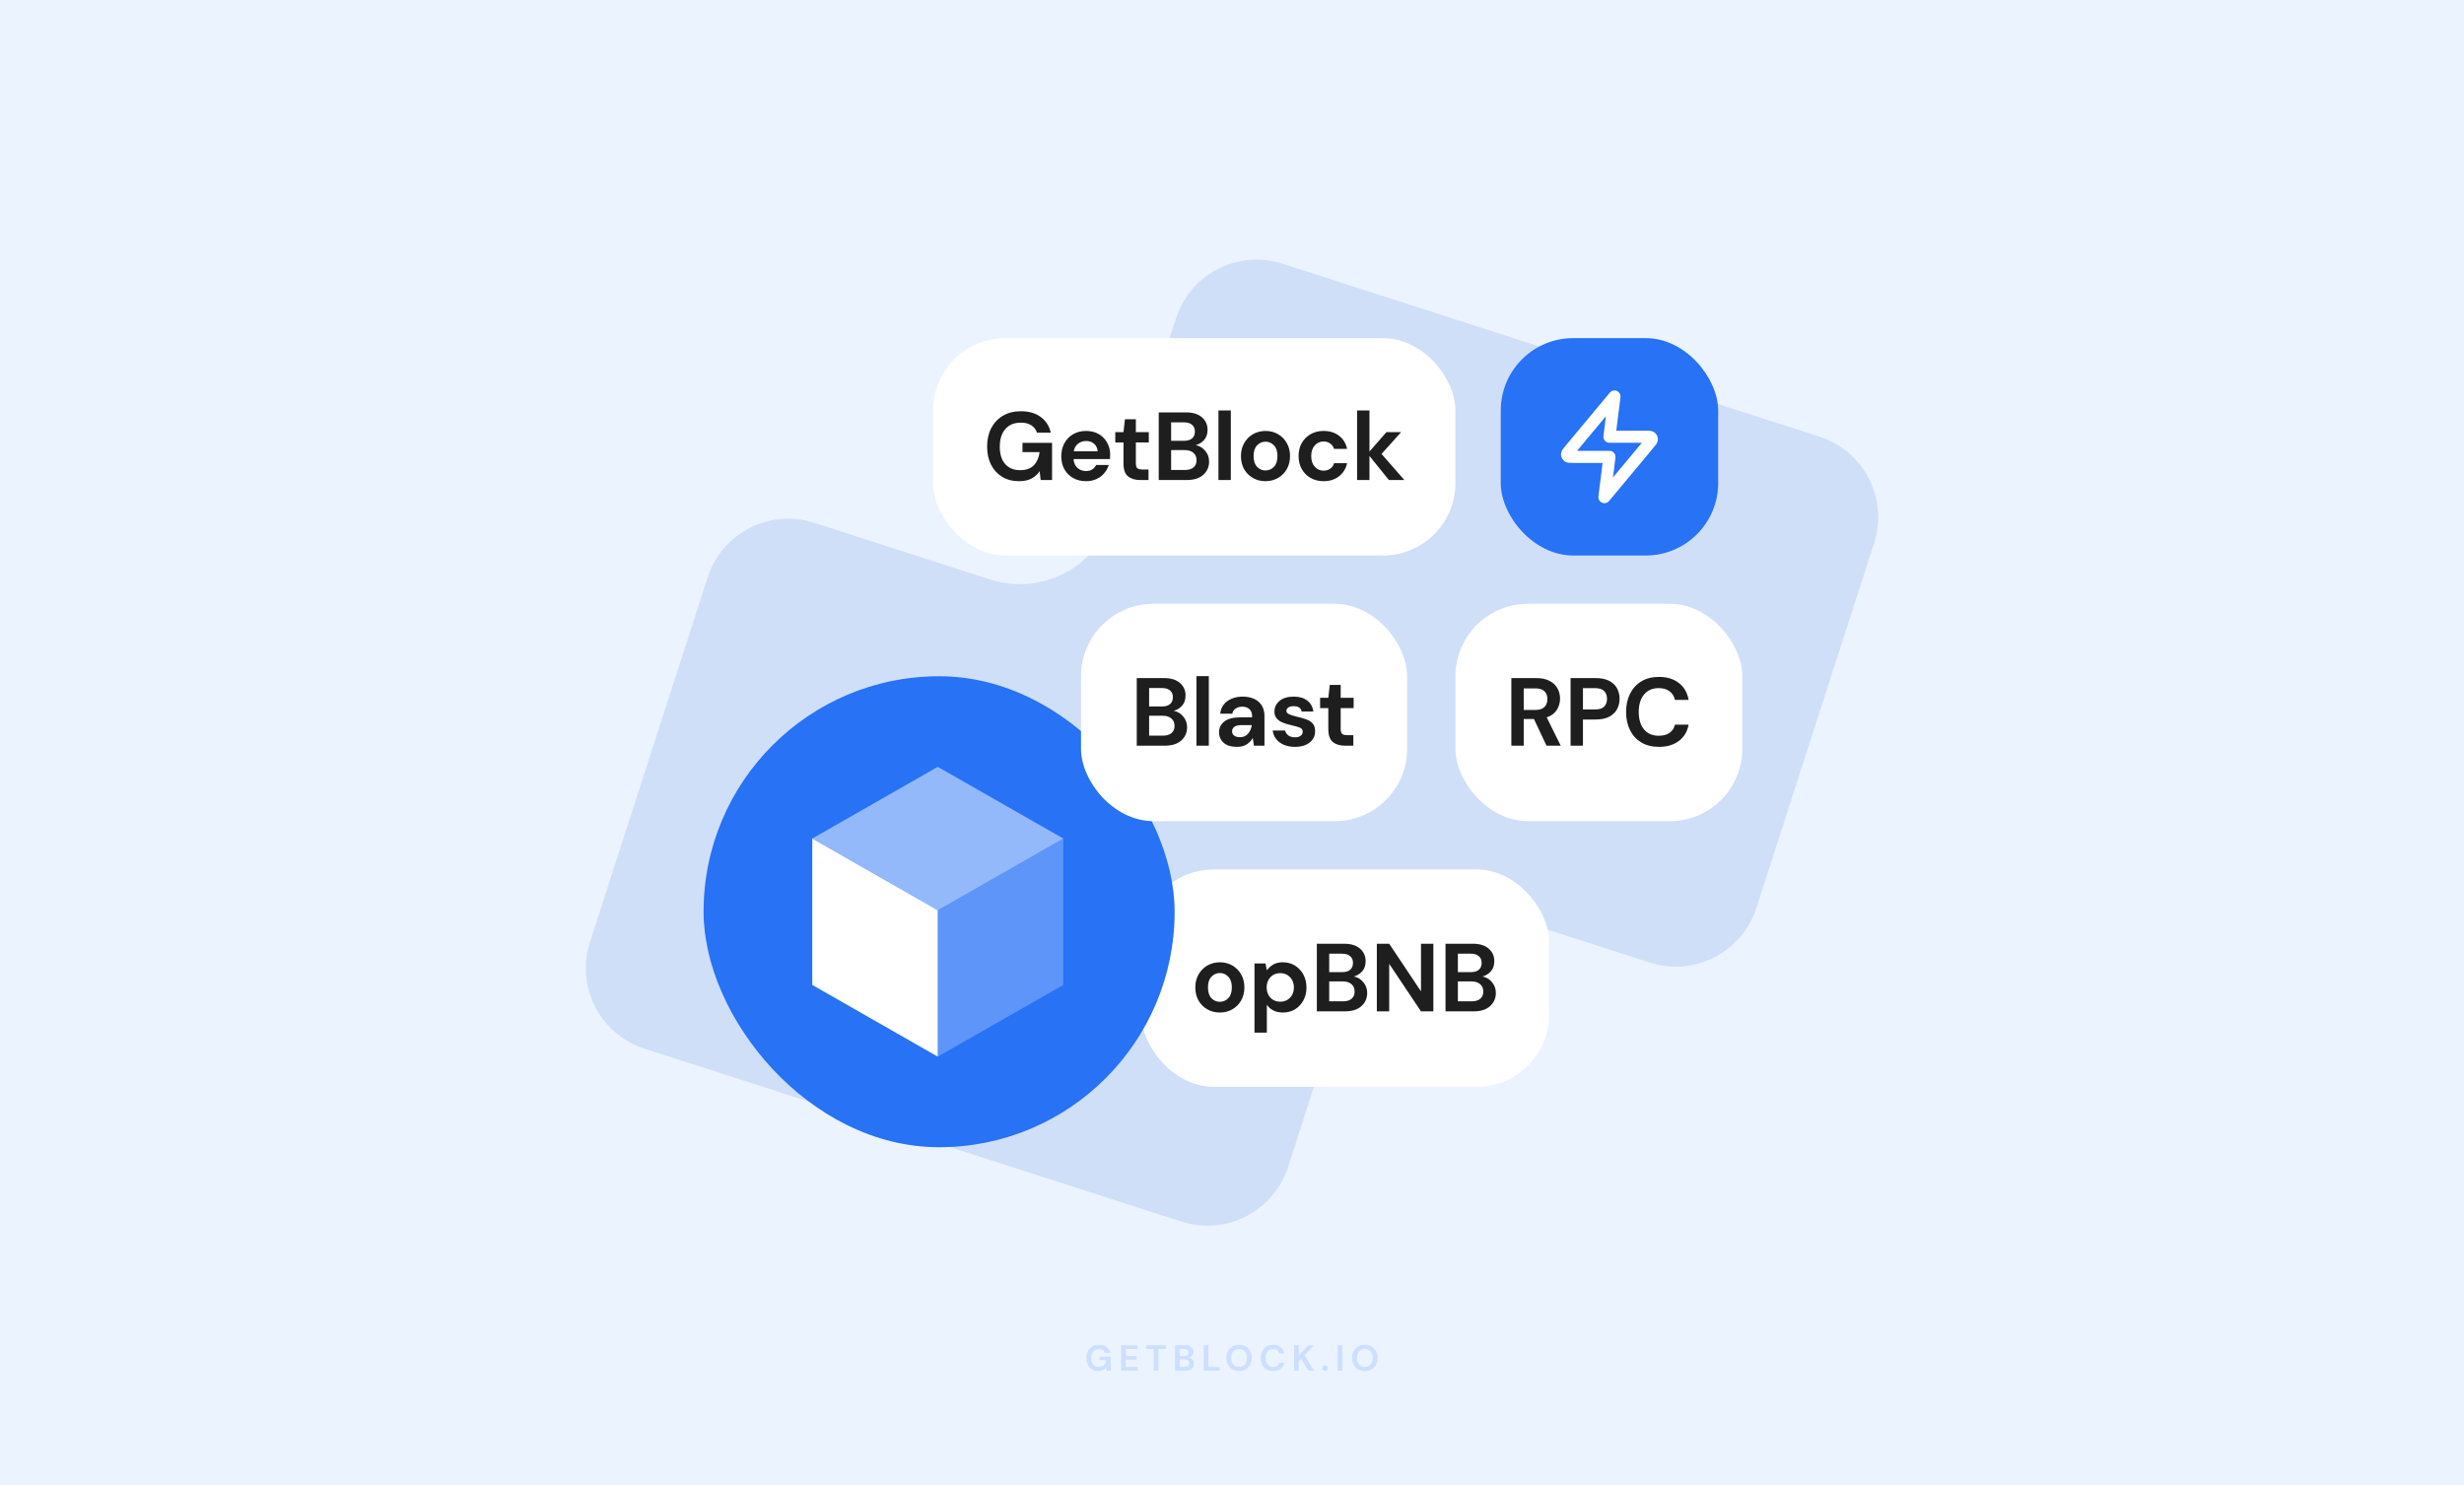 <svg width="816" height="492" viewBox="0 0 816 492" fill="none" xmlns="http://www.w3.org/2000/svg">
<rect width="816" height="492" fill="#EBF3FF"/>
<path fill-rule="evenodd" clip-rule="evenodd" d="M602.554 144.638C617.294 149.386 625.392 165.176 620.64 179.905L581.656 300.753C576.904 315.482 561.104 323.574 546.364 318.826L488.072 300.048C471.255 294.631 453.23 303.868 447.806 320.683L426.552 386.568C421.801 401.298 406 409.389 391.26 404.641L213.446 347.362C198.706 342.614 190.608 326.824 195.36 312.095L234.344 191.247C239.096 176.518 254.896 168.426 269.636 173.174L327.928 191.952C344.745 197.369 362.77 188.132 368.194 171.317L389.448 105.432C394.199 90.702 410 82.611 424.74 87.359L602.554 144.638Z" fill="#CFDFF8"/>
<rect x="309" y="112" width="173" height="72" rx="24" fill="white"/>
<path d="M337.432 159.384C335.32 159.384 333.474 158.904 331.896 157.944C330.317 156.984 329.09 155.651 328.216 153.944C327.341 152.216 326.904 150.211 326.904 147.928C326.904 145.624 327.352 143.597 328.248 141.848C329.165 140.077 330.456 138.701 332.12 137.72C333.805 136.717 335.8 136.216 338.104 136.216C340.728 136.216 342.904 136.845 344.632 138.104C346.36 139.363 347.48 141.101 347.992 143.32H343.416C343.074 142.275 342.456 141.464 341.56 140.888C340.664 140.291 339.512 139.992 338.104 139.992C335.864 139.992 334.136 140.707 332.92 142.136C331.704 143.544 331.096 145.485 331.096 147.96C331.096 150.435 331.693 152.355 332.888 153.72C334.104 155.064 335.746 155.736 337.816 155.736C339.842 155.736 341.368 155.192 342.392 154.104C343.437 152.995 344.066 151.544 344.28 149.752H338.616V146.68H348.408V159H344.632L344.312 156.056C343.586 157.123 342.68 157.944 341.592 158.52C340.504 159.096 339.117 159.384 337.432 159.384ZM359.686 159.384C358.086 159.384 356.667 159.043 355.43 158.36C354.192 157.677 353.222 156.717 352.518 155.48C351.814 154.243 351.462 152.813 351.462 151.192C351.462 149.549 351.803 148.088 352.486 146.808C353.19 145.528 354.15 144.536 355.366 143.832C356.603 143.107 358.054 142.744 359.718 142.744C361.275 142.744 362.651 143.085 363.846 143.768C365.04 144.451 365.968 145.389 366.63 146.584C367.312 147.757 367.654 149.069 367.654 150.52C367.654 150.755 367.643 151 367.622 151.256C367.622 151.512 367.611 151.779 367.59 152.056H355.526C355.611 153.293 356.038 154.264 356.806 154.968C357.595 155.672 358.544 156.024 359.654 156.024C360.486 156.024 361.179 155.843 361.734 155.48C362.31 155.096 362.736 154.605 363.014 154.008H367.174C366.875 155.011 366.374 155.928 365.67 156.76C364.987 157.571 364.134 158.211 363.11 158.68C362.107 159.149 360.966 159.384 359.686 159.384ZM359.718 146.072C358.715 146.072 357.83 146.36 357.062 146.936C356.294 147.491 355.803 148.344 355.59 149.496H363.494C363.43 148.451 363.046 147.619 362.342 147C361.638 146.381 360.763 146.072 359.718 146.072ZM377.57 159C375.906 159 374.572 158.595 373.57 157.784C372.567 156.973 372.066 155.533 372.066 153.464V146.552H369.346V143.128H372.066L372.546 138.872H376.162V143.128H380.45V146.552H376.162V153.496C376.162 154.264 376.322 154.797 376.642 155.096C376.983 155.373 377.559 155.512 378.37 155.512H380.354V159H377.57ZM383.742 159V136.6H392.734C395.06 136.6 396.83 137.144 398.046 138.232C399.284 139.299 399.902 140.675 399.902 142.36C399.902 143.768 399.518 144.899 398.75 145.752C398.004 146.584 397.086 147.149 395.998 147.448C397.278 147.704 398.334 148.344 399.166 149.368C399.998 150.371 400.414 151.544 400.414 152.888C400.414 154.659 399.774 156.12 398.494 157.272C397.214 158.424 395.401 159 393.054 159H383.742ZM387.838 146.008H392.126C393.278 146.008 394.164 145.741 394.782 145.208C395.401 144.675 395.71 143.917 395.71 142.936C395.71 141.997 395.401 141.261 394.782 140.728C394.185 140.173 393.278 139.896 392.062 139.896H387.838V146.008ZM387.838 155.672H392.414C393.63 155.672 394.569 155.395 395.23 154.84C395.913 154.264 396.254 153.464 396.254 152.44C396.254 151.395 395.902 150.573 395.198 149.976C394.494 149.379 393.545 149.08 392.35 149.08H387.838V155.672ZM403.514 159V135.96H407.61V159H403.514ZM419.091 159.384C417.555 159.384 416.168 159.032 414.931 158.328C413.715 157.624 412.744 156.653 412.019 155.416C411.315 154.157 410.963 152.707 410.963 151.064C410.963 149.421 411.326 147.981 412.051 146.744C412.776 145.485 413.747 144.504 414.963 143.8C416.2 143.096 417.587 142.744 419.123 142.744C420.638 142.744 422.003 143.096 423.219 143.8C424.456 144.504 425.427 145.485 426.131 146.744C426.856 147.981 427.219 149.421 427.219 151.064C427.219 152.707 426.856 154.157 426.131 155.416C425.427 156.653 424.456 157.624 423.219 158.328C421.982 159.032 420.606 159.384 419.091 159.384ZM419.091 155.832C420.158 155.832 421.086 155.437 421.875 154.648C422.664 153.837 423.059 152.643 423.059 151.064C423.059 149.485 422.664 148.301 421.875 147.512C421.086 146.701 420.168 146.296 419.123 146.296C418.035 146.296 417.096 146.701 416.307 147.512C415.539 148.301 415.155 149.485 415.155 151.064C415.155 152.643 415.539 153.837 416.307 154.648C417.096 155.437 418.024 155.832 419.091 155.832ZM438.337 159.384C436.716 159.384 435.287 159.032 434.049 158.328C432.812 157.624 431.831 156.643 431.105 155.384C430.401 154.125 430.049 152.685 430.049 151.064C430.049 149.443 430.401 148.003 431.105 146.744C431.831 145.485 432.812 144.504 434.049 143.8C435.287 143.096 436.716 142.744 438.337 142.744C440.364 142.744 442.071 143.277 443.457 144.344C444.844 145.389 445.729 146.84 446.113 148.696H441.793C441.58 147.928 441.153 147.331 440.513 146.904C439.895 146.456 439.159 146.232 438.305 146.232C437.175 146.232 436.215 146.659 435.425 147.512C434.636 148.365 434.241 149.549 434.241 151.064C434.241 152.579 434.636 153.763 435.425 154.616C436.215 155.469 437.175 155.896 438.305 155.896C439.159 155.896 439.895 155.683 440.513 155.256C441.153 154.829 441.58 154.221 441.793 153.432H446.113C445.729 155.224 444.844 156.664 443.457 157.752C442.071 158.84 440.364 159.384 438.337 159.384ZM449.429 159V135.96H453.525V149.56L459.157 143.128H464.021L457.525 150.36L465.077 159H459.957L453.525 151.032V159H449.429Z" fill="#1E1E1F"/>
<path opacity="0.16" d="M363.747 454.144C362.955 454.144 362.263 453.964 361.671 453.604C361.079 453.244 360.619 452.744 360.291 452.104C359.963 451.456 359.799 450.704 359.799 449.848C359.799 448.984 359.967 448.224 360.303 447.568C360.647 446.904 361.131 446.388 361.755 446.02C362.387 445.644 363.135 445.456 363.999 445.456C364.983 445.456 365.799 445.692 366.447 446.164C367.095 446.636 367.515 447.288 367.707 448.12H365.991C365.863 447.728 365.631 447.424 365.295 447.208C364.959 446.984 364.527 446.872 363.999 446.872C363.159 446.872 362.511 447.14 362.055 447.676C361.599 448.204 361.371 448.932 361.371 449.86C361.371 450.788 361.595 451.508 362.043 452.02C362.499 452.524 363.115 452.776 363.891 452.776C364.651 452.776 365.223 452.572 365.607 452.164C365.999 451.748 366.235 451.204 366.315 450.532H364.191V449.38H367.863V454H366.447L366.327 452.896C366.055 453.296 365.715 453.604 365.307 453.82C364.899 454.036 364.379 454.144 363.747 454.144ZM371.277 454V445.6H376.761V446.836H372.813V449.14H376.401V450.34H372.813V452.764H376.761V454H371.277ZM382.09 454V446.836H379.642V445.6H386.086V446.836H383.626V454H382.09ZM389.144 454V445.6H392.516C393.388 445.6 394.052 445.804 394.508 446.212C394.972 446.612 395.204 447.128 395.204 447.76C395.204 448.288 395.06 448.712 394.772 449.032C394.492 449.344 394.148 449.556 393.74 449.668C394.22 449.764 394.616 450.004 394.928 450.388C395.24 450.764 395.396 451.204 395.396 451.708C395.396 452.372 395.156 452.92 394.676 453.352C394.196 453.784 393.516 454 392.636 454H389.144ZM390.68 449.128H392.288C392.72 449.128 393.052 449.028 393.284 448.828C393.516 448.628 393.632 448.344 393.632 447.976C393.632 447.624 393.516 447.348 393.284 447.148C393.06 446.94 392.72 446.836 392.264 446.836H390.68V449.128ZM390.68 452.752H392.396C392.852 452.752 393.204 452.648 393.452 452.44C393.708 452.224 393.836 451.924 393.836 451.54C393.836 451.148 393.704 450.84 393.44 450.616C393.176 450.392 392.82 450.28 392.372 450.28H390.68V452.752ZM398.634 454V445.6H400.17V452.8H403.89V454H398.634ZM410.338 454.144C409.498 454.144 408.762 453.96 408.13 453.592C407.506 453.224 407.014 452.716 406.654 452.068C406.302 451.412 406.126 450.656 406.126 449.8C406.126 448.944 406.302 448.192 406.654 447.544C407.014 446.888 407.506 446.376 408.13 446.008C408.762 445.64 409.498 445.456 410.338 445.456C411.17 445.456 411.902 445.64 412.534 446.008C413.166 446.376 413.658 446.888 414.01 447.544C414.362 448.192 414.538 448.944 414.538 449.8C414.538 450.656 414.362 451.412 414.01 452.068C413.658 452.716 413.166 453.224 412.534 453.592C411.902 453.96 411.17 454.144 410.338 454.144ZM410.338 452.764C411.138 452.764 411.774 452.5 412.246 451.972C412.726 451.444 412.966 450.72 412.966 449.8C412.966 448.88 412.726 448.156 412.246 447.628C411.774 447.1 411.138 446.836 410.338 446.836C409.538 446.836 408.898 447.1 408.418 447.628C407.938 448.156 407.698 448.88 407.698 449.8C407.698 450.72 407.938 451.444 408.418 451.972C408.898 452.5 409.538 452.764 410.338 452.764ZM421.618 454.144C420.77 454.144 420.042 453.964 419.434 453.604C418.826 453.236 418.358 452.728 418.03 452.08C417.702 451.424 417.538 450.668 417.538 449.812C417.538 448.956 417.702 448.2 418.03 447.544C418.358 446.888 418.826 446.376 419.434 446.008C420.042 445.64 420.77 445.456 421.618 445.456C422.626 445.456 423.45 445.708 424.09 446.212C424.738 446.708 425.142 447.408 425.302 448.312H423.61C423.506 447.856 423.282 447.5 422.938 447.244C422.602 446.98 422.154 446.848 421.594 446.848C420.818 446.848 420.21 447.112 419.77 447.64C419.33 448.168 419.11 448.892 419.11 449.812C419.11 450.732 419.33 451.456 419.77 451.984C420.21 452.504 420.818 452.764 421.594 452.764C422.154 452.764 422.602 452.644 422.938 452.404C423.282 452.156 423.506 451.816 423.61 451.384H425.302C425.142 452.248 424.738 452.924 424.09 453.412C423.45 453.9 422.626 454.144 421.618 454.144ZM428.582 454V445.6H430.118V448.996L433.226 445.6H435.122L432.026 448.936L435.206 454H433.322L430.922 450.112L430.118 450.988V454H428.582ZM438.802 454.084C438.522 454.084 438.29 453.996 438.106 453.82C437.93 453.644 437.842 453.432 437.842 453.184C437.842 452.928 437.93 452.712 438.106 452.536C438.29 452.36 438.522 452.272 438.802 452.272C439.082 452.272 439.31 452.36 439.486 452.536C439.67 452.712 439.762 452.928 439.762 453.184C439.762 453.432 439.67 453.644 439.486 453.82C439.31 453.996 439.082 454.084 438.802 454.084ZM442.98 454V445.6H444.516V454H442.98ZM452 454.144C451.16 454.144 450.424 453.96 449.792 453.592C449.168 453.224 448.676 452.716 448.316 452.068C447.964 451.412 447.788 450.656 447.788 449.8C447.788 448.944 447.964 448.192 448.316 447.544C448.676 446.888 449.168 446.376 449.792 446.008C450.424 445.64 451.16 445.456 452 445.456C452.832 445.456 453.564 445.64 454.196 446.008C454.828 446.376 455.32 446.888 455.672 447.544C456.024 448.192 456.2 448.944 456.2 449.8C456.2 450.656 456.024 451.412 455.672 452.068C455.32 452.716 454.828 453.224 454.196 453.592C453.564 453.96 452.832 454.144 452 454.144ZM452 452.764C452.8 452.764 453.436 452.5 453.908 451.972C454.388 451.444 454.628 450.72 454.628 449.8C454.628 448.88 454.388 448.156 453.908 447.628C453.436 447.1 452.8 446.836 452 446.836C451.2 446.836 450.56 447.1 450.08 447.628C449.6 448.156 449.36 448.88 449.36 449.8C449.36 450.72 449.6 451.444 450.08 451.972C450.56 452.5 451.2 452.764 452 452.764Z" fill="#2772F5"/>
<rect x="378" y="288" width="135" height="72" rx="24" fill="white"/>
<path d="M403.977 335.384C402.441 335.384 401.054 335.032 399.817 334.328C398.601 333.624 397.63 332.653 396.905 331.416C396.201 330.157 395.849 328.707 395.849 327.064C395.849 325.421 396.211 323.981 396.937 322.744C397.662 321.485 398.633 320.504 399.849 319.8C401.086 319.096 402.473 318.744 404.009 318.744C405.523 318.744 406.889 319.096 408.105 319.8C409.342 320.504 410.313 321.485 411.017 322.744C411.742 323.981 412.105 325.421 412.105 327.064C412.105 328.707 411.742 330.157 411.017 331.416C410.313 332.653 409.342 333.624 408.105 334.328C406.867 335.032 405.491 335.384 403.977 335.384ZM403.977 331.832C405.043 331.832 405.971 331.437 406.761 330.648C407.55 329.837 407.945 328.643 407.945 327.064C407.945 325.485 407.55 324.301 406.761 323.512C405.971 322.701 405.054 322.296 404.009 322.296C402.921 322.296 401.982 322.701 401.193 323.512C400.425 324.301 400.041 325.485 400.041 327.064C400.041 328.643 400.425 329.837 401.193 330.648C401.982 331.437 402.91 331.832 403.977 331.832ZM415.447 342.04V319.128H419.095L419.543 321.4C420.055 320.696 420.727 320.077 421.559 319.544C422.412 319.011 423.511 318.744 424.855 318.744C426.348 318.744 427.682 319.107 428.855 319.832C430.028 320.557 430.956 321.549 431.639 322.808C432.322 324.067 432.663 325.496 432.663 327.096C432.663 328.696 432.322 330.125 431.639 331.384C430.956 332.621 430.028 333.603 428.855 334.328C427.682 335.032 426.348 335.384 424.855 335.384C423.66 335.384 422.615 335.16 421.719 334.712C420.823 334.264 420.098 333.635 419.543 332.824V342.04H415.447ZM423.991 331.8C425.292 331.8 426.37 331.363 427.223 330.488C428.076 329.613 428.503 328.483 428.503 327.096C428.503 325.709 428.076 324.568 427.223 323.672C426.37 322.776 425.292 322.328 423.991 322.328C422.668 322.328 421.58 322.776 420.727 323.672C419.895 324.547 419.479 325.677 419.479 327.064C419.479 328.451 419.895 329.592 420.727 330.488C421.58 331.363 422.668 331.8 423.991 331.8ZM436.098 335V312.6H445.09C447.415 312.6 449.186 313.144 450.402 314.232C451.639 315.299 452.258 316.675 452.258 318.36C452.258 319.768 451.874 320.899 451.106 321.752C450.359 322.584 449.442 323.149 448.354 323.448C449.634 323.704 450.69 324.344 451.522 325.368C452.354 326.371 452.77 327.544 452.77 328.888C452.77 330.659 452.13 332.12 450.85 333.272C449.57 334.424 447.757 335 445.41 335H436.098ZM440.194 322.008H444.482C445.634 322.008 446.519 321.741 447.138 321.208C447.757 320.675 448.066 319.917 448.066 318.936C448.066 317.997 447.757 317.261 447.138 316.728C446.541 316.173 445.634 315.896 444.418 315.896H440.194V322.008ZM440.194 331.672H444.77C445.986 331.672 446.925 331.395 447.586 330.84C448.269 330.264 448.61 329.464 448.61 328.44C448.61 327.395 448.258 326.573 447.554 325.976C446.85 325.379 445.901 325.08 444.706 325.08H440.194V331.672ZM455.965 335V312.6H460.061L470.589 328.376V312.6H474.685V335H470.589L460.061 319.256V335H455.965ZM478.708 335V312.6H487.7C490.025 312.6 491.796 313.144 493.012 314.232C494.249 315.299 494.868 316.675 494.868 318.36C494.868 319.768 494.484 320.899 493.716 321.752C492.969 322.584 492.052 323.149 490.964 323.448C492.244 323.704 493.3 324.344 494.132 325.368C494.964 326.371 495.38 327.544 495.38 328.888C495.38 330.659 494.74 332.12 493.46 333.272C492.18 334.424 490.367 335 488.02 335H478.708ZM482.804 322.008H487.092C488.244 322.008 489.129 321.741 489.748 321.208C490.367 320.675 490.676 319.917 490.676 318.936C490.676 317.997 490.367 317.261 489.748 316.728C489.151 316.173 488.244 315.896 487.028 315.896H482.804V322.008ZM482.804 331.672H487.38C488.596 331.672 489.535 331.395 490.196 330.84C490.879 330.264 491.22 329.464 491.22 328.44C491.22 327.395 490.868 326.573 490.164 325.976C489.46 325.379 488.511 325.08 487.316 325.08H482.804V331.672Z" fill="#1E1E1F"/>
<rect x="482" y="200" width="95" height="72" rx="24" fill="white"/>
<path d="M500.512 247V224.6H508.736C510.528 224.6 512 224.909 513.152 225.528C514.325 226.125 515.2 226.947 515.776 227.992C516.352 229.016 516.64 230.157 516.64 231.416C516.64 232.781 516.277 234.029 515.552 235.16C514.848 236.291 513.738 237.112 512.224 237.624L516.864 247H512.16L508 238.168H504.608V247H500.512ZM504.608 235.16H508.48C509.845 235.16 510.848 234.829 511.488 234.168C512.128 233.507 512.448 232.632 512.448 231.544C512.448 230.477 512.128 229.624 511.488 228.984C510.869 228.344 509.856 228.024 508.448 228.024H504.608V235.16ZM520.129 247V224.6H528.417C530.209 224.6 531.692 224.899 532.865 225.496C534.038 226.093 534.913 226.915 535.489 227.96C536.065 229.005 536.353 230.179 536.353 231.48C536.353 232.717 536.076 233.859 535.521 234.904C534.966 235.928 534.102 236.76 532.929 237.4C531.756 238.019 530.252 238.328 528.417 238.328H524.225V247H520.129ZM524.225 235H528.161C529.59 235 530.614 234.691 531.233 234.072C531.873 233.432 532.193 232.568 532.193 231.48C532.193 230.371 531.873 229.507 531.233 228.888C530.614 228.248 529.59 227.928 528.161 227.928H524.225V235ZM549.391 247.384C547.129 247.384 545.188 246.904 543.567 245.944C541.945 244.963 540.697 243.608 539.823 241.88C538.948 240.131 538.511 238.115 538.511 235.832C538.511 233.549 538.948 231.533 539.823 229.784C540.697 228.035 541.945 226.669 543.567 225.688C545.188 224.707 547.129 224.216 549.391 224.216C552.079 224.216 554.276 224.888 555.983 226.232C557.711 227.555 558.788 229.421 559.215 231.832H554.703C554.425 230.616 553.828 229.667 552.911 228.984C552.015 228.28 550.82 227.928 549.327 227.928C547.257 227.928 545.636 228.632 544.463 230.04C543.289 231.448 542.703 233.379 542.703 235.832C542.703 238.285 543.289 240.216 544.463 241.624C545.636 243.011 547.257 243.704 549.327 243.704C550.82 243.704 552.015 243.384 552.911 242.744C553.828 242.083 554.425 241.176 554.703 240.024H559.215C558.788 242.328 557.711 244.131 555.983 245.432C554.276 246.733 552.079 247.384 549.391 247.384Z" fill="#1E1E1F"/>
<rect x="233" y="224" width="156" height="156" rx="78" fill="#2772F5"/>
<path d="M310.561 301.506V350L269 326.248V277.755L310.561 301.506Z" fill="white"/>
<path opacity="0.25" d="M310.562 301.506L352.123 277.755V326.248L310.562 350V301.506Z" fill="white"/>
<path opacity="0.5" d="M310.561 254L352.121 277.752L310.561 301.504L269 277.752L310.561 254Z" fill="white"/>
<rect x="358" y="200" width="108" height="72" rx="24" fill="white"/>
<path d="M376.457 247V224.6H385.449C387.774 224.6 389.545 225.144 390.761 226.232C391.998 227.299 392.617 228.675 392.617 230.36C392.617 231.768 392.233 232.899 391.465 233.752C390.718 234.584 389.801 235.149 388.713 235.448C389.993 235.704 391.049 236.344 391.881 237.368C392.713 238.371 393.129 239.544 393.129 240.888C393.129 242.659 392.489 244.12 391.209 245.272C389.929 246.424 388.115 247 385.769 247H376.457ZM380.553 234.008H384.841C385.993 234.008 386.878 233.741 387.497 233.208C388.115 232.675 388.425 231.917 388.425 230.936C388.425 229.997 388.115 229.261 387.497 228.728C386.899 228.173 385.993 227.896 384.777 227.896H380.553V234.008ZM380.553 243.672H385.129C386.345 243.672 387.283 243.395 387.945 242.84C388.627 242.264 388.969 241.464 388.969 240.44C388.969 239.395 388.617 238.573 387.913 237.976C387.209 237.379 386.259 237.08 385.065 237.08H380.553V243.672ZM396.228 247V223.96H400.324V247H396.228ZM409.661 247.384C408.296 247.384 407.176 247.171 406.301 246.744C405.427 246.296 404.776 245.709 404.349 244.984C403.923 244.259 403.709 243.459 403.709 242.584C403.709 241.112 404.285 239.917 405.437 239C406.589 238.083 408.317 237.624 410.621 237.624H414.653V237.24C414.653 236.152 414.344 235.352 413.725 234.84C413.107 234.328 412.339 234.072 411.421 234.072C410.589 234.072 409.864 234.275 409.245 234.68C408.627 235.064 408.243 235.64 408.093 236.408H404.093C404.2 235.256 404.584 234.253 405.245 233.4C405.928 232.547 406.803 231.896 407.869 231.448C408.936 230.979 410.131 230.744 411.453 230.744C413.715 230.744 415.496 231.309 416.797 232.44C418.099 233.571 418.749 235.171 418.749 237.24V247H415.261L414.877 244.44C414.408 245.293 413.747 245.997 412.893 246.552C412.061 247.107 410.984 247.384 409.661 247.384ZM410.589 244.184C411.763 244.184 412.669 243.8 413.309 243.032C413.971 242.264 414.387 241.315 414.557 240.184H411.069C409.981 240.184 409.203 240.387 408.733 240.792C408.264 241.176 408.029 241.656 408.029 242.232C408.029 242.851 408.264 243.331 408.733 243.672C409.203 244.013 409.821 244.184 410.589 244.184ZM428.898 247.384C427.49 247.384 426.253 247.16 425.186 246.712C424.119 246.243 423.266 245.603 422.626 244.792C421.986 243.981 421.602 243.043 421.474 241.976H425.602C425.73 242.595 426.071 243.128 426.626 243.576C427.202 244.003 427.938 244.216 428.834 244.216C429.73 244.216 430.381 244.035 430.786 243.672C431.213 243.309 431.426 242.893 431.426 242.424C431.426 241.741 431.127 241.283 430.53 241.048C429.933 240.792 429.101 240.547 428.034 240.312C427.351 240.163 426.658 239.981 425.954 239.768C425.25 239.555 424.599 239.288 424.002 238.968C423.426 238.627 422.957 238.2 422.594 237.688C422.231 237.155 422.05 236.504 422.05 235.736C422.05 234.328 422.605 233.144 423.714 232.184C424.845 231.224 426.423 230.744 428.45 230.744C430.327 230.744 431.821 231.181 432.93 232.056C434.061 232.931 434.733 234.136 434.946 235.672H431.074C430.839 234.499 429.954 233.912 428.418 233.912C427.65 233.912 427.053 234.061 426.626 234.36C426.221 234.659 426.018 235.032 426.018 235.48C426.018 235.949 426.327 236.323 426.946 236.6C427.565 236.877 428.386 237.133 429.41 237.368C430.519 237.624 431.533 237.912 432.45 238.232C433.389 238.531 434.135 238.989 434.69 239.608C435.245 240.205 435.522 241.069 435.522 242.2C435.543 243.181 435.287 244.067 434.754 244.856C434.221 245.645 433.453 246.264 432.45 246.712C431.447 247.16 430.263 247.384 428.898 247.384ZM445.403 247C443.739 247 442.405 246.595 441.403 245.784C440.4 244.973 439.899 243.533 439.899 241.464V234.552H437.179V231.128H439.899L440.379 226.872H443.995V231.128H448.283V234.552H443.995V241.496C443.995 242.264 444.155 242.797 444.475 243.096C444.816 243.373 445.392 243.512 446.203 243.512H448.187V247H445.403Z" fill="#1E1E1F"/>
<rect x="497" y="112" width="72" height="72" rx="24" fill="#2772F5"/>
<path d="M534.666 131.333L519.822 149.146C519.241 149.844 518.95 150.193 518.945 150.487C518.942 150.744 519.056 150.987 519.255 151.148C519.484 151.333 519.938 151.333 520.846 151.333H532.999L531.333 164.667L546.177 146.854C546.758 146.156 547.049 145.807 547.053 145.513C547.057 145.256 546.943 145.013 546.744 144.852C546.515 144.667 546.061 144.667 545.153 144.667H532.999L534.666 131.333Z" stroke="white" stroke-width="4" stroke-linecap="round" stroke-linejoin="round"/>
</svg>
